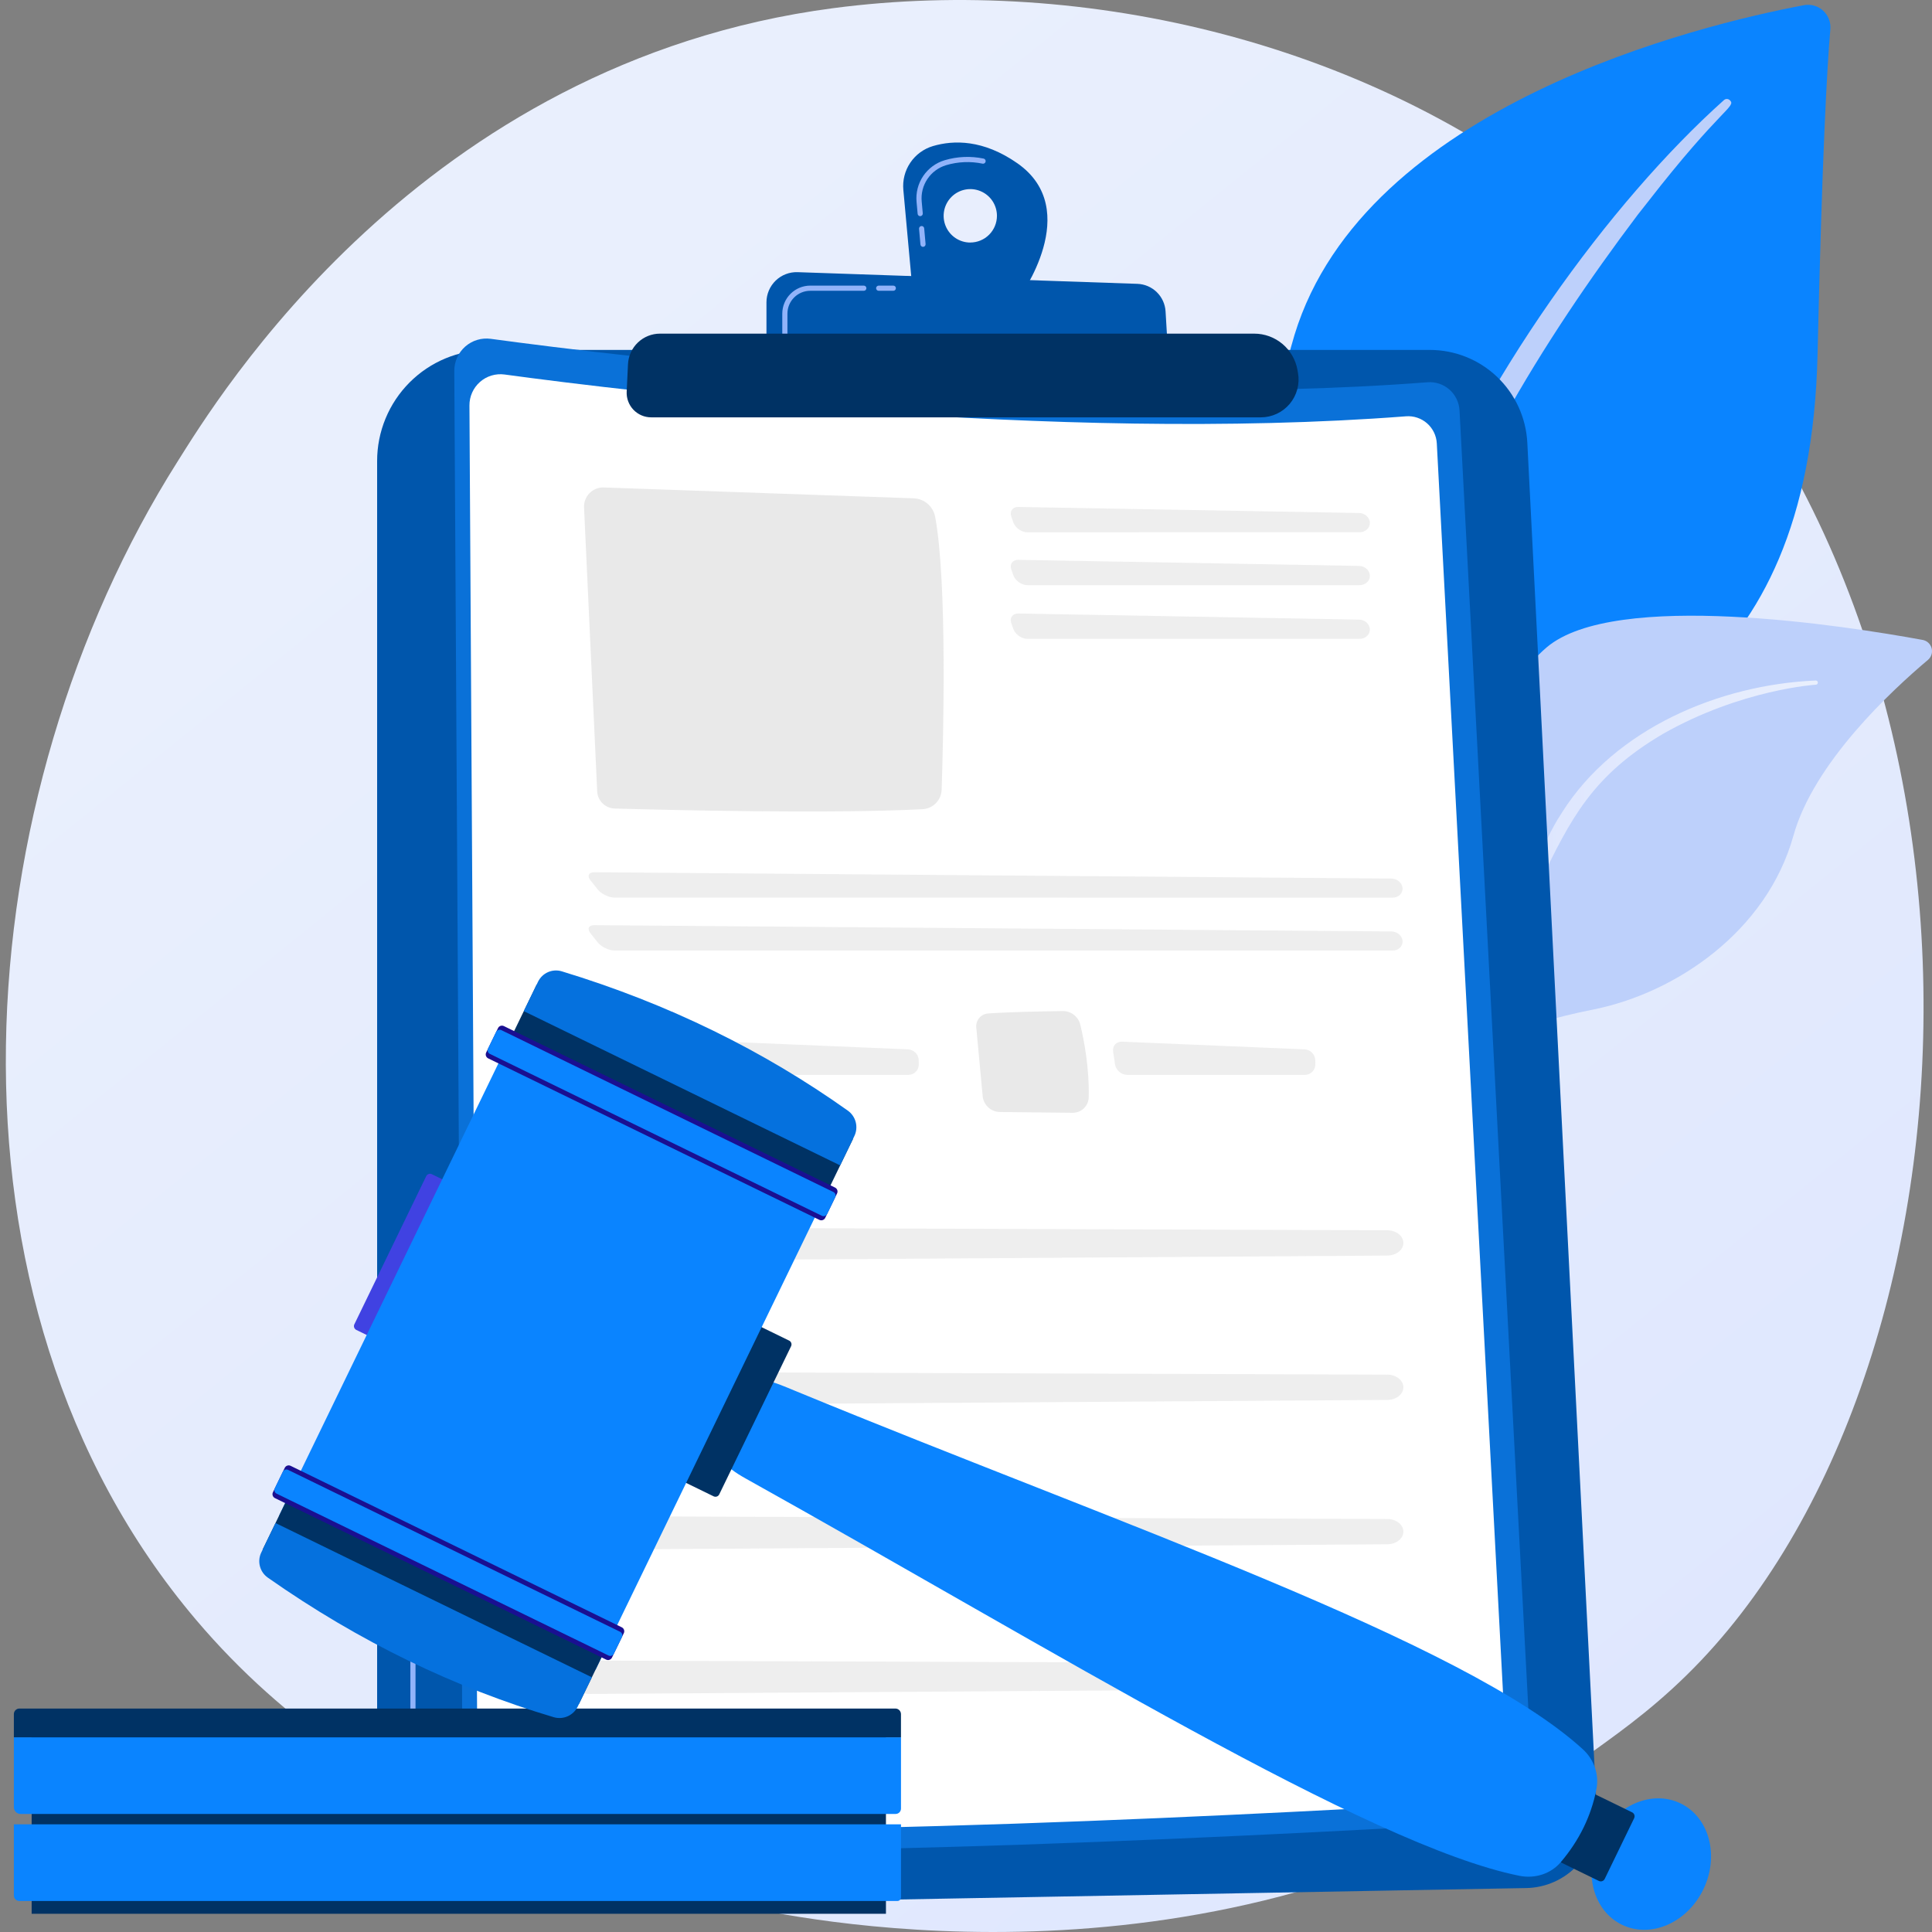 <svg width="250" height="250" viewBox="0 0 250 250" fill="none" xmlns="http://www.w3.org/2000/svg">
<rect x="0" y="0" width="250" height="250" fill="#808080" stroke="none"/>
<g clip-path="url(#clip0_1415_677387)">
<path d="M220.143 214.836C215.047 220.214 210.226 223.684 206.417 226.424C161.639 258.641 108.651 249.25 97.393 246.958C80.765 243.572 48.623 237.025 25.384 209.622C-9.774 168.163 -4.299 102.85 22.972 59.73C27.955 51.843 54.309 8.07 107.864 1.05C140.275 -3.198 178.056 5.369 205.416 28.354C262.846 76.603 258.758 174.071 220.143 214.836Z" fill="url(#paint0_linear_1415_677387)"/>
<path d="M179.843 142.297C179.843 142.297 179.118 111.564 193.23 103.339C207.342 95.113 234.185 89.971 235.192 45.842C235.782 20.007 236.419 8.711 236.847 3.786C236.886 3.339 236.822 2.888 236.659 2.47C236.496 2.051 236.238 1.676 235.906 1.375C235.574 1.073 235.177 0.852 234.746 0.73C234.315 0.608 233.861 0.588 233.421 0.672C220.051 3.196 176.623 13.591 167.515 43.317C156.72 78.556 179.843 142.297 179.843 142.297Z" fill="#0A84FF"/>
<path d="M223.081 12.949C208.402 26.073 191.436 49.301 182.391 72.528C181.23 76.357 177.834 84.498 176.36 98.961C175.042 111.024 175.697 123.772 177.294 132.209C177.342 132.466 177.49 132.692 177.705 132.839C177.92 132.986 178.185 133.041 178.44 132.993C179.355 132.818 179.234 131.831 179.225 131.862C177.401 117.446 178.158 99.503 182.338 83.312C187.677 63.432 199.588 44.157 211.907 27.811L213.175 26.201C222.72 13.911 224.729 13.82 223.837 12.963C223.736 12.866 223.602 12.811 223.462 12.808C223.321 12.806 223.185 12.856 223.081 12.949Z" fill="#BDD0FB"/>
<path d="M162.202 198.667C160.292 199.607 180.283 174.399 186.545 134.809C189.496 116.153 189.535 92.778 200.136 83.771C208.957 76.274 238.971 81.007 248.792 82.806C249.067 82.856 249.323 82.984 249.528 83.174C249.734 83.364 249.881 83.609 249.953 83.879C250.025 84.15 250.018 84.436 249.934 84.704C249.85 84.971 249.691 85.209 249.477 85.389C244.766 89.356 234.693 98.711 232.068 108.14C228.604 120.567 216.821 128.472 206.274 130.61C195.726 132.749 189.858 134.825 184.718 151.741C179.579 168.656 167.629 195.999 162.202 198.667Z" fill="#BDD0FB"/>
<path d="M234.974 88.057C222.444 88.583 208.994 94.314 202.168 105.065L201.524 106.091C200.037 108.497 191.604 125.597 186.92 139.772C186.892 139.857 186.899 139.95 186.939 140.03C186.979 140.109 187.049 140.17 187.134 140.198C187.217 140.224 187.306 140.218 187.384 140.18C187.462 140.143 187.523 140.077 187.554 139.997C190.816 131.989 195.504 121.835 199.236 114.243C203.239 105.958 206.04 100.348 215.171 94.974C225.333 89.186 235.041 88.59 235.014 88.595C235.078 88.582 235.135 88.546 235.175 88.493C235.215 88.44 235.234 88.375 235.229 88.309C235.225 88.244 235.196 88.182 235.15 88.135C235.103 88.089 235.041 88.061 234.976 88.057H234.974Z" fill="url(#paint1_linear_1415_677387)"/>
<path d="M48.8 59.653C48.8 57.765 49.17 55.896 49.891 54.153C50.611 52.409 51.667 50.824 52.998 49.49C54.329 48.155 55.909 47.096 57.648 46.374C59.387 45.652 61.251 45.28 63.133 45.28H185.024C188.262 45.281 191.376 46.528 193.723 48.764C196.07 51.001 197.471 54.056 197.635 57.299L206.633 234.501C206.696 235.751 206.509 237.002 206.081 238.178C205.652 239.354 204.993 240.432 204.141 241.348C203.289 242.263 202.262 242.997 201.122 243.507C199.981 244.016 198.75 244.291 197.501 244.313L57.799 246.857C56.625 246.879 55.458 246.665 54.367 246.23C53.276 245.794 52.283 245.144 51.445 244.319C50.608 243.494 49.942 242.51 49.488 241.424C49.034 240.338 48.8 239.173 48.8 237.995V59.653Z" fill="#0056AC"/>
<path d="M78.217 243.847H78.213L62.581 243.645C57.354 243.577 53.102 239.257 53.102 234.014V210.349C53.102 210.261 53.137 210.176 53.199 210.113C53.262 210.05 53.347 210.015 53.435 210.015C53.523 210.015 53.608 210.05 53.671 210.113C53.733 210.176 53.768 210.261 53.768 210.349V234.016C53.768 238.893 57.725 242.912 62.589 242.976L78.222 243.179C78.311 243.179 78.396 243.214 78.458 243.277C78.521 243.339 78.556 243.424 78.556 243.513C78.556 243.602 78.521 243.687 78.458 243.749C78.396 243.812 78.311 243.847 78.222 243.847H78.217Z" fill="#91B3FA"/>
<path d="M53.435 203.354C53.347 203.354 53.262 203.318 53.199 203.256C53.137 203.193 53.102 203.108 53.102 203.019V199.187C53.102 199.098 53.137 199.013 53.199 198.95C53.262 198.888 53.347 198.853 53.435 198.853C53.523 198.853 53.608 198.888 53.671 198.95C53.733 199.013 53.768 199.098 53.768 199.187V203.019C53.768 203.108 53.733 203.193 53.671 203.256C53.608 203.318 53.523 203.354 53.435 203.354Z" fill="url(#paint2_linear_1415_677387)"/>
<path d="M58.785 48.008C58.781 47.41 58.905 46.818 59.149 46.273C59.393 45.727 59.751 45.24 60.199 44.846C60.647 44.451 61.174 44.157 61.745 43.984C62.316 43.811 62.917 43.764 63.508 43.844C80.152 46.107 137.391 53.111 184.715 49.465C185.227 49.425 185.742 49.488 186.23 49.65C186.717 49.812 187.167 50.07 187.553 50.41C187.94 50.749 188.255 51.162 188.479 51.625C188.704 52.088 188.834 52.592 188.862 53.106L198.296 231.1C198.358 232.273 197.956 233.422 197.176 234.297C196.396 235.173 195.302 235.703 194.133 235.772C174.23 236.953 92.26 241.519 63.024 238.448C62.165 238.357 61.369 237.951 60.789 237.309C60.21 236.666 59.887 235.832 59.883 234.965L58.785 48.008Z" fill="#0A71D8"/>
<path d="M60.746 52.468C60.742 51.893 60.862 51.323 61.097 50.798C61.331 50.273 61.676 49.805 62.107 49.425C62.538 49.045 63.045 48.763 63.594 48.596C64.143 48.43 64.722 48.384 65.29 48.461C81.309 50.642 136.393 57.376 181.935 53.87C182.427 53.831 182.922 53.892 183.391 54.049C183.86 54.205 184.293 54.454 184.664 54.78C185.036 55.107 185.338 55.504 185.554 55.95C185.77 56.395 185.895 56.88 185.921 57.374L195 228.666C195.062 229.794 194.675 230.901 193.924 231.744C193.173 232.586 192.12 233.096 190.995 233.162C171.841 234.298 92.957 238.692 64.821 235.738C63.994 235.65 63.228 235.259 62.671 234.641C62.113 234.022 61.803 233.219 61.799 232.385L60.746 52.468Z" fill="white"/>
<path opacity="0.78" d="M75.575 65.674L77.276 102.395C77.303 102.984 77.55 103.541 77.97 103.954C78.389 104.367 78.948 104.605 79.535 104.622C86.317 104.815 107.453 105.331 119.386 104.708C120.036 104.673 120.651 104.395 121.107 103.929C121.563 103.462 121.827 102.84 121.848 102.187C122.076 95.3 122.573 75.256 121.009 66.876C120.885 66.219 120.542 65.624 120.035 65.189C119.529 64.753 118.89 64.504 118.223 64.482L78.132 63.078C77.79 63.066 77.45 63.126 77.132 63.252C76.814 63.379 76.526 63.57 76.286 63.814C76.046 64.058 75.859 64.349 75.736 64.669C75.614 64.989 75.559 65.332 75.575 65.674Z" fill="#E3E3E3"/>
<g opacity="0.6">
<path d="M175.939 68.87C176.688 68.87 177.285 68.316 177.265 67.638C177.245 66.96 176.616 66.395 175.867 66.381L131.772 65.599C131.023 65.585 130.613 66.155 130.866 66.864L131.119 67.59C131.369 68.299 132.185 68.88 132.932 68.88L175.939 68.87Z" fill="#E3E3E3"/>
</g>
<g opacity="0.6">
<path d="M131.772 72.441C131.023 72.427 130.613 72.997 130.866 73.706L131.119 74.428C131.369 75.137 132.185 75.717 132.932 75.717H175.936C176.685 75.717 177.282 75.163 177.262 74.485C177.242 73.808 176.614 73.243 175.864 73.229L131.772 72.441Z" fill="#E3E3E3"/>
</g>
<g opacity="0.6">
<path d="M131.772 79.386C131.023 79.373 130.613 79.942 130.866 80.651L131.119 81.377C131.369 82.086 132.185 82.666 132.932 82.666H175.936C176.685 82.666 177.282 82.112 177.262 81.434C177.242 80.756 176.614 80.191 175.864 80.178L131.772 79.386Z" fill="#E3E3E3"/>
</g>
<g opacity="0.6">
<path d="M180.208 116.158C180.957 116.158 181.534 115.603 181.49 114.926C181.445 114.248 180.795 113.689 180.045 113.683L76.925 112.866C76.176 112.859 75.945 113.336 76.411 113.923L77.335 115.086C77.801 115.674 78.797 116.155 79.546 116.155L180.208 116.158Z" fill="#E3E3E3"/>
</g>
<g opacity="0.6">
<path d="M76.925 119.714C76.176 119.708 75.945 120.184 76.411 120.772L77.335 121.935C77.801 122.523 78.797 123.003 79.546 123.003H180.211C180.961 123.003 181.538 122.449 181.493 121.772C181.449 121.095 180.798 120.535 180.049 120.529L76.925 119.714Z" fill="#E3E3E3"/>
</g>
<path d="M76.526 131.145C79.002 130.955 83.639 130.867 86.192 130.831C86.717 130.823 87.229 130.994 87.644 131.317C88.059 131.639 88.352 132.094 88.475 132.605C88.968 134.653 89.648 138.209 89.563 141.977C89.551 142.519 89.327 143.035 88.939 143.412C88.551 143.79 88.03 143.999 87.49 143.994L78.066 143.892C77.507 143.886 76.97 143.672 76.559 143.292C76.148 142.912 75.891 142.393 75.838 141.834L75.01 132.949C74.99 132.73 75.013 132.51 75.078 132.3C75.143 132.09 75.25 131.896 75.391 131.728C75.532 131.56 75.705 131.422 75.9 131.322C76.095 131.222 76.308 131.162 76.526 131.145Z" fill="url(#paint3_linear_1415_677387)"/>
<g opacity="0.6">
<path d="M93.88 134.791C93.131 134.76 92.612 135.343 92.722 136.086L92.969 137.739C93.035 138.11 93.227 138.447 93.512 138.693C93.797 138.939 94.158 139.079 94.534 139.09H117.546C117.724 139.09 117.9 139.054 118.064 138.985C118.228 138.917 118.377 138.816 118.502 138.689C118.627 138.563 118.726 138.412 118.793 138.247C118.86 138.082 118.894 137.905 118.892 137.727L118.885 137.208C118.876 136.84 118.729 136.49 118.473 136.226C118.218 135.963 117.873 135.805 117.506 135.785L93.88 134.791Z" fill="#E3E3E3"/>
</g>
<path d="M127.843 131.145C130.32 130.955 134.957 130.867 137.51 130.831C138.035 130.823 138.547 130.994 138.962 131.316C139.377 131.639 139.67 132.093 139.794 132.605C140.286 134.653 140.965 138.209 140.881 141.977C140.87 142.519 140.646 143.035 140.258 143.412C139.869 143.79 139.349 143.999 138.808 143.994L129.385 143.892C128.826 143.886 128.289 143.672 127.877 143.292C127.466 142.912 127.209 142.393 127.157 141.834L126.329 132.949C126.308 132.73 126.331 132.51 126.396 132.3C126.462 132.091 126.568 131.896 126.709 131.729C126.85 131.561 127.023 131.423 127.218 131.323C127.413 131.222 127.625 131.162 127.843 131.145Z" fill="#E9E9E9"/>
<g opacity="0.6">
<path d="M145.198 134.791C144.449 134.76 143.929 135.343 144.039 136.086L144.286 137.739C144.353 138.11 144.545 138.447 144.83 138.693C145.115 138.939 145.476 139.079 145.852 139.09H168.86C169.038 139.09 169.214 139.054 169.378 138.985C169.542 138.917 169.691 138.816 169.816 138.689C169.941 138.563 170.04 138.412 170.107 138.247C170.174 138.082 170.207 137.905 170.206 137.727L170.199 137.208C170.19 136.841 170.043 136.49 169.788 136.226C169.532 135.963 169.187 135.805 168.821 135.785L145.198 134.791Z" fill="#E3E3E3"/>
</g>
<g opacity="0.6">
<path d="M73.639 161.543C73.962 162.5 75.074 163.164 76.34 163.155L179.522 162.47C180.689 162.461 181.623 161.709 181.598 160.797C181.572 159.91 180.648 159.201 179.514 159.196L76.329 158.828C74.508 158.822 73.175 160.168 73.639 161.543Z" fill="#E3E3E3"/>
</g>
<g opacity="0.6">
<path d="M73.639 180.226C73.962 181.183 75.074 181.846 76.34 181.838L179.522 181.15C180.689 181.143 181.623 180.39 181.598 179.478C181.572 178.591 180.648 177.881 179.514 177.877L76.328 177.514C74.508 177.503 73.175 178.849 73.639 180.226Z" fill="#E3E3E3"/>
</g>
<g opacity="0.6">
<path d="M73.639 198.906C73.962 199.863 75.074 200.527 76.34 200.519L179.522 199.831C180.689 199.823 181.623 199.071 181.598 198.158C181.572 197.272 180.648 196.562 179.514 196.558L76.328 196.195C74.508 196.184 73.175 197.53 73.639 198.906Z" fill="#E3E3E3"/>
</g>
<g opacity="0.6">
<path d="M73.639 217.587C73.962 218.544 75.074 219.208 76.34 219.199L179.522 218.51C180.689 218.502 181.623 217.75 181.598 216.838C181.572 215.951 180.648 215.241 179.514 215.237L76.329 214.876C74.508 214.864 73.175 216.211 73.639 217.587Z" fill="#E3E3E3"/>
</g>
<path d="M131.637 21.119C127.234 18.048 123.406 18.109 120.711 18.905C119.519 19.262 118.487 20.021 117.791 21.055C117.095 22.088 116.778 23.331 116.893 24.573L118.055 37.293L131.885 38.523C131.885 38.523 140.272 27.142 131.637 21.119ZM125.555 31.386C124.873 31.386 124.207 31.183 123.64 30.803C123.072 30.423 122.63 29.883 122.369 29.251C122.108 28.619 122.04 27.924 122.173 27.253C122.306 26.582 122.635 25.966 123.117 25.482C123.599 24.999 124.214 24.669 124.883 24.536C125.552 24.402 126.245 24.471 126.875 24.733C127.505 24.994 128.044 25.438 128.423 26.006C128.802 26.575 129.004 27.244 129.004 27.927C129.003 28.844 128.639 29.722 127.992 30.37C127.346 31.017 126.469 31.381 125.555 31.381V31.386Z" fill="#0056AC"/>
<path d="M119.437 31.943C119.354 31.943 119.274 31.912 119.212 31.855C119.151 31.799 119.113 31.722 119.105 31.639L118.924 29.612C118.916 29.524 118.944 29.436 119 29.368C119.057 29.3 119.139 29.257 119.227 29.249C119.27 29.245 119.314 29.249 119.356 29.262C119.398 29.275 119.437 29.296 119.471 29.324C119.505 29.352 119.532 29.387 119.553 29.426C119.573 29.465 119.585 29.508 119.589 29.552L119.77 31.578C119.774 31.621 119.77 31.666 119.757 31.707C119.744 31.75 119.723 31.788 119.695 31.822C119.667 31.856 119.632 31.884 119.594 31.904C119.555 31.925 119.512 31.937 119.469 31.941L119.437 31.943ZM119.074 27.972C118.991 27.973 118.911 27.941 118.849 27.885C118.788 27.829 118.749 27.751 118.742 27.668L118.602 26.131C118.493 24.948 118.797 23.764 119.46 22.78C120.123 21.796 121.105 21.073 122.239 20.732C123.881 20.244 125.618 20.172 127.294 20.524C127.377 20.546 127.449 20.598 127.494 20.671C127.539 20.744 127.555 20.832 127.538 20.916C127.521 21 127.472 21.074 127.402 21.123C127.331 21.173 127.245 21.193 127.16 21.18C125.591 20.851 123.966 20.918 122.429 21.374C121.442 21.671 120.588 22.3 120.012 23.156C119.436 24.012 119.172 25.041 119.267 26.07L119.407 27.608C119.411 27.652 119.406 27.696 119.393 27.738C119.38 27.78 119.359 27.819 119.331 27.852C119.303 27.886 119.269 27.914 119.23 27.934C119.191 27.955 119.149 27.968 119.105 27.971L119.074 27.972Z" fill="#91B3FA"/>
<path d="M99.18 45.514V39.118C99.18 38.595 99.286 38.077 99.49 37.595C99.694 37.113 99.993 36.677 100.369 36.313C100.744 35.949 101.189 35.665 101.676 35.477C102.163 35.288 102.683 35.201 103.205 35.218L147.175 36.729C148.116 36.761 149.012 37.145 149.687 37.804C150.362 38.464 150.767 39.352 150.823 40.295L151.191 46.441L99.18 45.514Z" fill="#0056AC"/>
<path d="M115.576 37.629H113.685C113.6 37.624 113.519 37.587 113.46 37.525C113.401 37.462 113.368 37.38 113.368 37.294C113.368 37.208 113.401 37.125 113.46 37.063C113.519 37.001 113.6 36.963 113.685 36.959H115.576C115.621 36.957 115.667 36.964 115.709 36.979C115.752 36.995 115.791 37.019 115.824 37.051C115.857 37.082 115.883 37.12 115.901 37.161C115.919 37.203 115.928 37.248 115.928 37.294C115.928 37.339 115.919 37.384 115.901 37.426C115.883 37.468 115.857 37.506 115.824 37.537C115.791 37.568 115.752 37.593 115.709 37.608C115.667 37.624 115.621 37.631 115.576 37.629Z" fill="#91B3FA"/>
<path d="M101.56 43.506C101.472 43.506 101.387 43.471 101.324 43.408C101.262 43.346 101.227 43.26 101.227 43.172V40.584C101.229 39.623 101.611 38.703 102.288 38.023C102.966 37.344 103.884 36.961 104.842 36.959H111.794C111.88 36.964 111.96 37.001 112.019 37.063C112.078 37.125 112.111 37.208 112.111 37.294C112.111 37.38 112.078 37.462 112.019 37.525C111.96 37.587 111.88 37.624 111.794 37.629H104.842C104.06 37.629 103.311 37.941 102.758 38.495C102.205 39.049 101.894 39.8 101.893 40.584V43.172C101.893 43.26 101.858 43.346 101.796 43.408C101.733 43.471 101.648 43.506 101.56 43.506Z" fill="#91B3FA"/>
<path d="M81.263 47.129C81.314 46.063 81.772 45.057 82.543 44.321C83.314 43.584 84.337 43.173 85.402 43.173H162.297C163.636 43.173 164.932 43.647 165.956 44.511C166.981 45.376 167.668 46.575 167.897 47.898L167.963 48.275C168.084 48.978 168.051 49.699 167.865 50.388C167.679 51.076 167.345 51.716 166.887 52.262C166.429 52.808 165.858 53.246 165.212 53.547C164.567 53.848 163.865 54.004 163.153 54.004H84.263C83.833 54.005 83.408 53.918 83.013 53.748C82.618 53.579 82.261 53.331 81.964 53.019C81.668 52.707 81.437 52.338 81.287 51.934C81.137 51.531 81.071 51.1 81.092 50.67L81.263 47.129Z" fill="#003264"/>
<path d="M114.641 221.808H4.096V247.642H114.641V221.808Z" fill="#003264"/>
<path d="M1.794 236.067H116.588V245.516C116.588 245.641 116.539 245.761 116.451 245.849C116.363 245.937 116.244 245.986 116.12 245.986H2.495C2.309 245.986 2.131 245.912 2 245.78C1.869 245.649 1.795 245.47 1.795 245.284V236.067H1.794Z" fill="#0A84FF"/>
<path d="M1.794 224.804H116.588V234.027C116.588 234.212 116.515 234.39 116.385 234.52C116.254 234.651 116.078 234.724 115.893 234.724H2.661C2.431 234.724 2.211 234.633 2.048 234.47C1.885 234.307 1.794 234.085 1.794 233.855V224.804Z" fill="#0A84FF"/>
<path d="M2.51 221.084H115.86C116.052 221.084 116.236 221.161 116.372 221.297C116.508 221.434 116.585 221.619 116.585 221.811V224.804H1.794V221.806C1.793 221.711 1.812 221.618 1.847 221.53C1.883 221.443 1.936 221.363 2.002 221.296C2.069 221.229 2.148 221.176 2.235 221.139C2.322 221.103 2.415 221.084 2.51 221.084Z" fill="#003264"/>
<path d="M220.409 244.494C222.51 240.161 221.198 235.178 217.478 233.365C213.759 231.551 209.04 233.594 206.939 237.927C204.838 242.26 206.15 247.243 209.87 249.057C213.589 250.87 218.308 248.827 220.409 244.494Z" fill="#0A84FF"/>
<path d="M205.672 232.454L201.863 240.309C201.726 240.591 201.843 240.931 202.125 241.068L206.892 243.393C207.174 243.53 207.512 243.412 207.649 243.13L211.458 235.275C211.595 234.993 211.478 234.653 211.197 234.516L206.429 232.191C206.148 232.054 205.809 232.172 205.672 232.454Z" fill="#003264"/>
<path d="M206.58 231.502C205.896 235.02 204.339 238.161 201.972 240.952C200.692 242.461 198.64 243.137 196.599 242.725C177.085 238.796 136.188 213.45 96.471 191.308C93.839 189.84 92.019 188.176 93.26 185.618L95.999 179.97C97.231 177.426 100.181 178.858 102.949 180C144.962 197.307 189.521 212.394 204.818 226.354C206.286 227.693 206.94 229.644 206.58 231.502Z" fill="#0A84FF"/>
<path d="M102.368 174.197L93.069 193.373C93.006 193.503 92.894 193.602 92.759 193.649C92.623 193.696 92.474 193.687 92.344 193.625L87.439 191.233C87.31 191.169 87.211 191.057 87.164 190.921C87.117 190.785 87.125 190.635 87.188 190.506L96.487 171.335C96.55 171.205 96.662 171.106 96.797 171.059C96.933 171.011 97.082 171.02 97.212 171.082L102.117 173.475C102.245 173.538 102.343 173.649 102.39 173.784C102.437 173.919 102.429 174.068 102.368 174.197Z" fill="#003264"/>
<path d="M61.034 155.054L51.735 174.23C51.672 174.36 51.56 174.459 51.425 174.506C51.289 174.553 51.14 174.545 51.01 174.482L46.105 172.09C45.976 172.026 45.877 171.914 45.83 171.778C45.783 171.642 45.791 171.493 45.854 171.363L55.153 152.192C55.216 152.063 55.328 151.963 55.464 151.916C55.599 151.869 55.748 151.878 55.878 151.94L60.783 154.332C60.911 154.395 61.009 154.506 61.056 154.641C61.103 154.777 61.095 154.925 61.034 155.054Z" fill="url(#paint4_linear_1415_677387)"/>
<path d="M65.511 135.5L36.13 196.093L77.069 216.053L106.449 155.46L65.511 135.5Z" fill="#0A84FF"/>
<path d="M37.679 192.894L33.984 200.515L74.923 220.475L78.618 212.854L37.679 192.894Z" fill="#003264"/>
<path d="M76.591 217.045L74.755 220.832C74.482 221.392 74.02 221.837 73.451 222.089C72.882 222.34 72.243 222.38 71.647 222.203C58.886 218.404 46.535 212.482 34.652 204.143C34.148 203.789 33.787 203.267 33.633 202.67C33.478 202.073 33.541 201.44 33.81 200.886L35.654 197.083L76.591 217.045Z" fill="#0571DE"/>
<path d="M80.722 211.333L79.191 214.49C79.158 214.557 79.113 214.617 79.057 214.667C79.002 214.716 78.937 214.754 78.867 214.779C78.796 214.803 78.722 214.813 78.648 214.809C78.574 214.804 78.501 214.785 78.434 214.752L35.577 193.855C35.442 193.789 35.339 193.673 35.29 193.53C35.241 193.388 35.25 193.232 35.316 193.097L36.846 189.94C36.879 189.872 36.924 189.812 36.98 189.763C37.035 189.713 37.1 189.675 37.171 189.651C37.241 189.626 37.315 189.616 37.39 189.621C37.464 189.625 37.537 189.644 37.604 189.677L80.461 210.574C80.596 210.64 80.699 210.757 80.748 210.899C80.797 211.041 80.788 211.197 80.722 211.333Z" fill="url(#paint5_linear_1415_677387)"/>
<path d="M80.477 211.839L79.435 213.985C79.406 214.046 79.365 214.101 79.314 214.146C79.264 214.191 79.205 214.225 79.142 214.247C79.078 214.269 79.01 214.279 78.943 214.274C78.876 214.27 78.81 214.253 78.749 214.224L35.793 193.277C35.733 193.248 35.678 193.207 35.634 193.156C35.589 193.105 35.555 193.047 35.533 192.983C35.511 192.919 35.502 192.851 35.506 192.784C35.51 192.716 35.527 192.65 35.557 192.59L36.598 190.443C36.627 190.382 36.668 190.328 36.719 190.283C36.769 190.238 36.828 190.203 36.892 190.181C36.955 190.159 37.023 190.15 37.09 190.154C37.157 190.158 37.223 190.175 37.284 190.205L80.24 211.151C80.362 211.211 80.456 211.317 80.5 211.446C80.545 211.574 80.536 211.716 80.477 211.839Z" fill="#0A84FF"/>
<path d="M106.689 154.986L110.384 147.366L69.445 127.406L65.75 135.027L106.689 154.986Z" fill="#003264"/>
<path d="M108.714 150.801L110.55 147.013C110.822 146.452 110.886 145.813 110.732 145.209C110.577 144.605 110.215 144.076 109.708 143.715C98.847 135.992 86.575 129.912 72.696 125.689C72.108 125.51 71.475 125.547 70.911 125.794C70.348 126.041 69.89 126.481 69.621 127.035L67.776 130.838L108.714 150.801Z" fill="#0571DE"/>
<path d="M106.786 157.586L108.318 154.429C108.35 154.362 108.369 154.289 108.374 154.215C108.378 154.14 108.368 154.066 108.344 153.995C108.319 153.925 108.281 153.86 108.232 153.804C108.183 153.748 108.123 153.703 108.056 153.67L65.198 132.773C65.063 132.708 64.908 132.698 64.766 132.748C64.624 132.797 64.507 132.9 64.442 133.036L62.91 136.194C62.844 136.33 62.834 136.486 62.883 136.628C62.932 136.77 63.036 136.887 63.171 136.954L106.028 157.851C106.095 157.884 106.168 157.903 106.242 157.907C106.317 157.912 106.392 157.901 106.462 157.877C106.533 157.852 106.598 157.814 106.653 157.764C106.709 157.714 106.754 157.654 106.786 157.586Z" fill="url(#paint6_linear_1415_677387)"/>
<path d="M107.035 157.082L108.077 154.934C108.136 154.811 108.145 154.67 108.1 154.541C108.056 154.412 107.962 154.306 107.84 154.246L64.879 133.3C64.757 133.241 64.616 133.233 64.487 133.277C64.359 133.322 64.253 133.416 64.193 133.538L63.152 135.685C63.123 135.746 63.105 135.812 63.102 135.88C63.097 135.947 63.107 136.015 63.129 136.078C63.151 136.142 63.185 136.201 63.23 136.252C63.275 136.302 63.329 136.344 63.39 136.373L106.346 157.319C106.407 157.349 106.473 157.367 106.54 157.372C106.608 157.376 106.676 157.367 106.74 157.345C106.804 157.323 106.863 157.288 106.914 157.243C106.965 157.198 107.006 157.143 107.035 157.082Z" fill="#0A84FF"/>
</g>
<defs>
<linearGradient id="paint0_linear_1415_677387" x1="281.173" y1="323.787" x2="58.591" y2="48.112" gradientUnits="userSpaceOnUse">
<stop stop-color="#DAE3FE"/>
<stop offset="1" stop-color="#E9EFFD"/>
</linearGradient>
<linearGradient id="paint1_linear_1415_677387" x1="186.906" y1="114.136" x2="235.257" y2="114.136" gradientUnits="userSpaceOnUse">
<stop stop-color="#DAE3FE"/>
<stop offset="1" stop-color="#E9EFFD"/>
</linearGradient>
<linearGradient id="paint2_linear_1415_677387" x1="32.625" y1="187.846" x2="159.881" y2="268.469" gradientUnits="userSpaceOnUse">
<stop stop-color="#A737D5"/>
<stop offset="1" stop-color="#EF497A"/>
</linearGradient>
<linearGradient id="paint3_linear_1415_677387" x1="61.942" y1="121.147" x2="179.531" y2="214.886" gradientUnits="userSpaceOnUse">
<stop stop-color="#A737D5"/>
<stop offset="1" stop-color="#EF497A"/>
</linearGradient>
<linearGradient id="paint4_linear_1415_677387" x1="137.384" y1="197.792" x2="55.534" y2="164.254" gradientUnits="userSpaceOnUse">
<stop stop-color="#4F52FF"/>
<stop offset="1" stop-color="#4042E2"/>
</linearGradient>
<linearGradient id="paint5_linear_1415_677387" x1="28.048" y1="125.721" x2="41.737" y2="160.468" gradientUnits="userSpaceOnUse">
<stop stop-color="#09005D"/>
<stop offset="1" stop-color="#1A0F91"/>
</linearGradient>
<linearGradient id="paint6_linear_1415_677387" x1="78.363" y1="90.162" x2="82.901" y2="124.498" gradientUnits="userSpaceOnUse">
<stop stop-color="#09005D"/>
<stop offset="1" stop-color="#1A0F91"/>
</linearGradient>
<clipPath id="clip0_1415_677387">
<rect width="249.247" height="250" fill="white" transform="translate(0.753)"/>
</clipPath>
</defs>
</svg>

